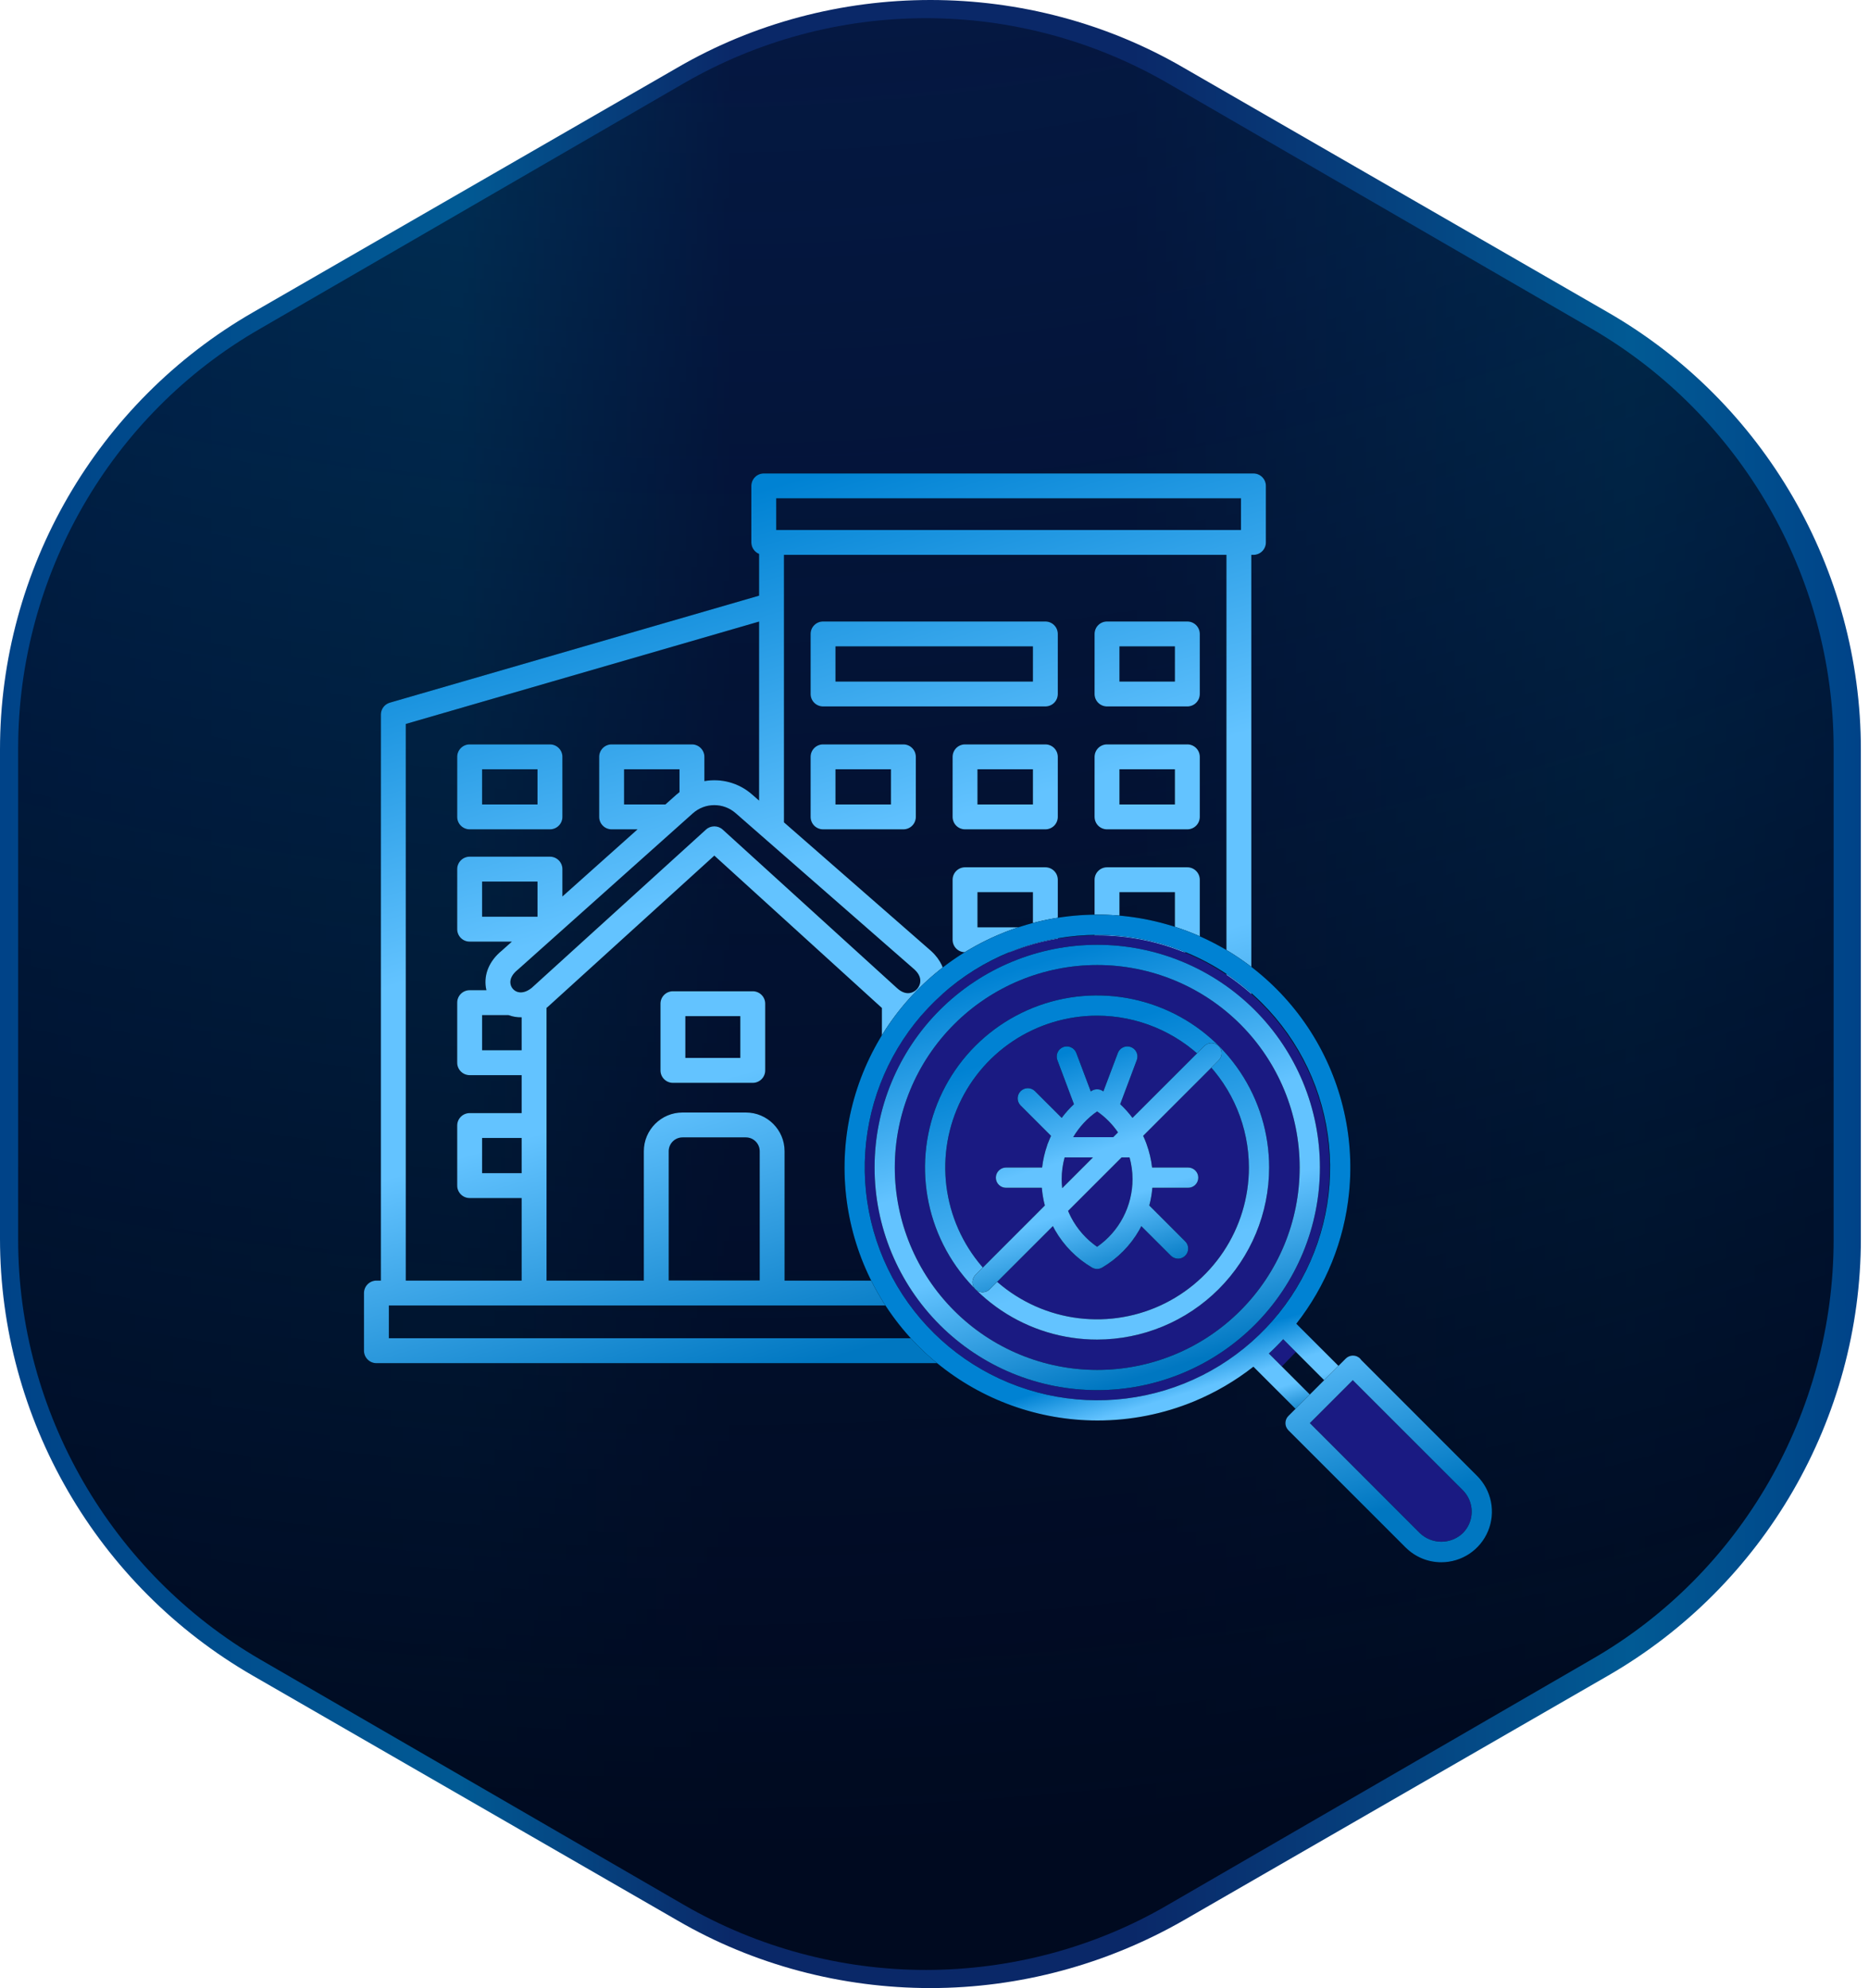 <?xml version="1.0" encoding="UTF-8"?>
<svg xmlns="http://www.w3.org/2000/svg" width="110" height="117" viewBox="0 0 110 117" fill="none">
  <path d="M54.76 117C49.547 117 44.378 115.644 39.865 113.018L14.895 98.623C5.695 93.329 0 83.484 0 72.895V44.105C0 33.516 5.695 23.671 14.895 18.377L39.865 3.982C44.378 1.356 49.547 0 54.76 0C59.974 0 65.143 1.356 69.655 3.982L94.626 18.377C103.825 23.671 109.521 33.516 109.521 44.105V72.895C109.521 83.484 103.825 93.329 94.626 98.623L69.655 113.018C65.143 115.6 60.017 117 54.76 117Z" fill="url(#paint0_linear_6316_9191)"></path>
  <path d="M54.493 115.933C49.501 115.933 44.596 114.615 40.261 112.11L15.3 97.654C6.542 92.556 1.068 83.109 1.068 72.959V44.045C1.068 33.895 6.498 24.403 15.3 19.35L40.261 4.893C44.596 2.389 49.501 1.07 54.493 1.07C59.485 1.07 64.39 2.389 68.725 4.893L93.686 19.35C102.444 24.447 107.918 33.895 107.918 44.045V72.959C107.918 83.109 102.488 92.6 93.686 97.654L68.725 112.11C64.433 114.615 59.485 115.933 54.493 115.933Z" fill="url(#paint1_radial_6316_9191)"></path>
  <path d="M61.524 58.274H56.797C56.603 58.274 56.416 58.351 56.279 58.489C56.142 58.626 56.065 58.812 56.065 59.007V62.541C56.065 62.736 56.142 62.922 56.279 63.059C56.416 63.197 56.603 63.274 56.797 63.274H61.524C61.719 63.274 61.905 63.197 62.043 63.059C62.18 62.922 62.257 62.736 62.257 62.541V59.007C62.257 58.812 62.18 58.626 62.043 58.489C61.905 58.351 61.719 58.274 61.524 58.274ZM60.792 61.809H57.53V59.739H60.792V61.809ZM62.257 40.843V37.308C62.257 37.114 62.18 36.927 62.043 36.79C61.905 36.652 61.719 36.575 61.524 36.575H48.441C48.247 36.575 48.06 36.652 47.923 36.79C47.785 36.927 47.708 37.114 47.708 37.308V40.843C47.708 41.037 47.785 41.223 47.923 41.361C48.06 41.498 48.247 41.575 48.441 41.575H61.524C61.719 41.575 61.905 41.498 62.043 41.361C62.18 41.223 62.257 41.037 62.257 40.843ZM60.792 40.11H49.174V38.041H60.792V40.11ZM73.913 75.365H73.647V32.654H73.771C73.965 32.654 74.152 32.577 74.289 32.44C74.427 32.302 74.504 32.116 74.504 31.921V28.596C74.504 28.402 74.427 28.215 74.289 28.078C74.152 27.941 73.965 27.863 73.771 27.863H44.953C44.759 27.863 44.572 27.941 44.435 28.078C44.298 28.215 44.22 28.402 44.22 28.596V31.921C44.22 32.067 44.264 32.209 44.345 32.329C44.425 32.45 44.541 32.544 44.675 32.599V35.055L22.945 41.352C22.793 41.396 22.659 41.488 22.563 41.615C22.468 41.742 22.416 41.897 22.416 42.056V75.365H22.155C21.96 75.365 21.774 75.442 21.637 75.58C21.499 75.717 21.422 75.904 21.422 76.098V79.491C21.422 79.686 21.499 79.872 21.637 80.009C21.774 80.147 21.96 80.224 22.155 80.224H73.913C74.107 80.224 74.294 80.147 74.431 80.009C74.569 79.872 74.646 79.686 74.646 79.491V76.098C74.646 75.904 74.569 75.717 74.431 75.58C74.294 75.442 74.107 75.365 73.913 75.365ZM45.686 29.329H73.038V31.189H45.686V29.329ZM54.802 55.968L54.791 55.958L46.141 48.396V32.654H72.181V75.365H53.369V59.919C53.391 59.919 53.414 59.92 53.436 59.92C54.067 59.92 54.649 59.636 55.052 59.195C55.794 58.381 55.946 57.012 54.802 55.968ZM53.82 57.056C54.096 57.31 54.21 57.589 54.15 57.864C54.093 58.121 53.895 58.338 53.644 58.418C53.374 58.504 53.084 58.414 52.803 58.159L42.535 48.822C42.395 48.694 42.219 48.631 42.042 48.631C41.865 48.631 41.689 48.694 41.55 48.821L31.287 58.143C30.983 58.383 30.678 58.461 30.427 58.364C30.327 58.326 30.239 58.262 30.172 58.179C30.105 58.096 30.061 57.996 30.044 57.891C30.002 57.62 30.149 57.334 30.457 57.084C30.467 57.077 30.476 57.069 30.486 57.06L40.777 47.866C41.493 47.225 42.577 47.222 43.301 47.86L53.82 57.056ZM43.897 65.472H40.171C38.914 65.472 37.892 66.494 37.892 67.751V75.365H32.166V59.315C32.185 59.3 32.204 59.286 32.223 59.271C32.234 59.262 32.245 59.253 32.255 59.243L42.042 50.354L51.817 59.242C51.845 59.268 51.874 59.293 51.903 59.318V75.365H46.177V67.751C46.177 66.494 45.154 65.472 43.897 65.472ZM44.712 67.751V75.357H39.357V67.751C39.357 67.302 39.722 66.937 40.172 66.937H43.897C44.346 66.937 44.712 67.302 44.712 67.751ZM30.7 59.869V61.809H28.374V59.739H29.922C30.171 59.832 30.435 59.876 30.7 59.869ZM28.374 53.951V51.882H31.635V53.951H28.374ZM39.163 47.343H36.73V45.274H39.992V46.615C39.926 46.665 39.862 46.717 39.8 46.773L39.163 47.342V47.343ZM23.882 42.606L44.675 36.581V47.115L44.268 46.759C43.475 46.06 42.436 45.797 41.457 45.969V44.541C41.457 44.346 41.38 44.16 41.242 44.023C41.105 43.885 40.919 43.808 40.724 43.808H35.997C35.803 43.808 35.616 43.885 35.479 44.023C35.342 44.16 35.264 44.346 35.264 44.541V48.075C35.264 48.27 35.342 48.456 35.479 48.593C35.616 48.731 35.803 48.808 35.997 48.808H37.522L33.101 52.758V51.149C33.101 51.053 33.082 50.958 33.045 50.869C33.008 50.78 32.954 50.699 32.886 50.631C32.818 50.563 32.737 50.509 32.648 50.472C32.559 50.435 32.464 50.416 32.368 50.416H27.641C27.447 50.416 27.26 50.494 27.123 50.631C26.985 50.769 26.908 50.955 26.908 51.149V54.684C26.908 54.878 26.985 55.065 27.123 55.202C27.26 55.339 27.447 55.416 27.641 55.416H30.126L29.522 55.956C28.809 56.538 28.472 57.325 28.596 58.118C28.605 58.17 28.616 58.222 28.628 58.274H27.641C27.447 58.274 27.26 58.351 27.123 58.489C26.985 58.626 26.908 58.812 26.908 59.007V62.541C26.908 62.736 26.985 62.922 27.123 63.059C27.26 63.197 27.447 63.274 27.641 63.274H30.7V65.507H27.641C27.447 65.507 27.26 65.584 27.123 65.721C26.985 65.859 26.908 66.045 26.908 66.24V69.774C26.908 69.968 26.985 70.155 27.123 70.292C27.26 70.43 27.447 70.507 27.641 70.507H30.7V75.365H23.882V42.606ZM30.7 66.972V69.041H28.374V66.972H30.7ZM73.18 78.758H22.887V76.831H73.18V78.758ZM61.524 51.041H56.797C56.603 51.041 56.416 51.118 56.279 51.256C56.142 51.393 56.065 51.579 56.065 51.774V55.308C56.065 55.503 56.142 55.689 56.279 55.826C56.416 55.964 56.603 56.041 56.797 56.041H61.524C61.719 56.041 61.905 55.964 62.043 55.826C62.18 55.689 62.257 55.503 62.257 55.308V51.774C62.257 51.579 62.18 51.393 62.043 51.256C61.905 51.118 61.719 51.041 61.524 51.041ZM60.792 54.575H57.53V52.507H60.792V54.575ZM61.524 65.507H56.797C56.603 65.507 56.416 65.584 56.279 65.722C56.142 65.859 56.065 66.045 56.065 66.24V69.774C56.065 69.969 56.142 70.155 56.279 70.292C56.416 70.43 56.603 70.507 56.797 70.507H61.524C61.719 70.507 61.905 70.43 62.043 70.292C62.18 70.155 62.257 69.969 62.257 69.774V66.24C62.257 66.045 62.18 65.859 62.043 65.722C61.905 65.584 61.719 65.507 61.524 65.507ZM60.792 69.041H57.53V66.972H60.792V69.041ZM44.304 58.337H39.605C39.41 58.337 39.224 58.414 39.086 58.551C38.949 58.689 38.872 58.875 38.872 59.07V62.994C38.872 63.188 38.949 63.375 39.086 63.512C39.224 63.65 39.41 63.727 39.605 63.727H44.304C44.498 63.727 44.685 63.65 44.822 63.512C44.96 63.375 45.037 63.188 45.037 62.994V59.07C45.037 58.875 44.96 58.689 44.822 58.551C44.685 58.414 44.498 58.337 44.304 58.337ZM43.571 62.261H40.337V59.802H43.571V62.261ZM65.154 48.808H69.881C70.075 48.808 70.261 48.731 70.399 48.593C70.536 48.456 70.614 48.27 70.614 48.075V44.541C70.614 44.346 70.536 44.16 70.399 44.023C70.261 43.885 70.075 43.808 69.881 43.808H65.154C64.959 43.808 64.773 43.885 64.635 44.023C64.498 44.16 64.421 44.346 64.421 44.541V48.075C64.421 48.27 64.498 48.456 64.635 48.593C64.773 48.731 64.959 48.808 65.154 48.808ZM65.886 45.274H69.148V47.343H65.886V45.274ZM53.168 43.808H48.441C48.247 43.808 48.06 43.885 47.923 44.023C47.785 44.16 47.708 44.347 47.708 44.541V48.075C47.708 48.27 47.785 48.456 47.923 48.594C48.06 48.731 48.247 48.808 48.441 48.808H53.168C53.363 48.808 53.549 48.731 53.686 48.594C53.824 48.456 53.901 48.27 53.901 48.075V44.541C53.901 44.347 53.824 44.16 53.686 44.023C53.549 43.885 53.363 43.808 53.168 43.808ZM52.435 47.343H49.174V45.274H52.435V47.343ZM65.154 63.274H69.881C70.075 63.274 70.261 63.197 70.399 63.059C70.536 62.922 70.614 62.736 70.614 62.541V59.007C70.614 58.812 70.536 58.626 70.399 58.489C70.261 58.351 70.075 58.274 69.881 58.274H65.154C64.959 58.274 64.773 58.351 64.635 58.489C64.498 58.626 64.421 58.812 64.421 59.007V62.541C64.421 62.736 64.498 62.922 64.635 63.059C64.773 63.197 64.959 63.274 65.154 63.274ZM65.886 59.739H69.148V61.809H65.886V59.739ZM65.154 56.041H69.881C70.075 56.041 70.261 55.964 70.399 55.826C70.536 55.689 70.614 55.503 70.614 55.308V51.774C70.614 51.579 70.536 51.393 70.399 51.256C70.261 51.118 70.075 51.041 69.881 51.041H65.154C64.959 51.041 64.773 51.118 64.635 51.256C64.498 51.393 64.421 51.579 64.421 51.774V55.308C64.421 55.503 64.498 55.689 64.635 55.826C64.773 55.964 64.959 56.041 65.154 56.041ZM65.886 52.507H69.148V54.575H65.886V52.507ZM65.154 70.507H69.881C70.075 70.507 70.261 70.43 70.399 70.292C70.536 70.155 70.614 69.969 70.614 69.774V66.24C70.614 66.045 70.536 65.859 70.399 65.722C70.261 65.584 70.075 65.507 69.881 65.507H65.154C64.959 65.507 64.773 65.584 64.635 65.722C64.498 65.859 64.421 66.045 64.421 66.24V69.774C64.421 69.969 64.498 70.155 64.635 70.292C64.773 70.43 64.959 70.507 65.154 70.507ZM65.886 66.972H69.148V69.041H65.886V66.972ZM61.524 43.808H56.797C56.603 43.808 56.416 43.885 56.279 44.023C56.142 44.16 56.065 44.347 56.065 44.541V48.075C56.065 48.27 56.142 48.456 56.279 48.594C56.416 48.731 56.603 48.808 56.797 48.808H61.524C61.719 48.808 61.905 48.731 62.043 48.594C62.18 48.456 62.257 48.27 62.257 48.075V44.541C62.257 44.347 62.18 44.16 62.043 44.023C61.905 43.885 61.719 43.808 61.524 43.808ZM60.792 47.343H57.53V45.274H60.792V47.343ZM27.641 48.808H32.368C32.562 48.808 32.749 48.731 32.886 48.593C33.024 48.456 33.101 48.27 33.101 48.075V44.541C33.101 44.346 33.024 44.16 32.886 44.023C32.749 43.885 32.562 43.808 32.368 43.808H27.641C27.447 43.808 27.26 43.885 27.123 44.023C26.985 44.16 26.908 44.346 26.908 44.541V48.075C26.908 48.27 26.985 48.456 27.123 48.593C27.26 48.731 27.447 48.808 27.641 48.808ZM28.374 45.274H31.635V47.343H28.374V45.274ZM65.154 41.575H69.881C70.075 41.575 70.261 41.498 70.399 41.361C70.536 41.223 70.614 41.037 70.614 40.843V37.308C70.614 37.114 70.536 36.927 70.399 36.79C70.261 36.652 70.075 36.575 69.881 36.575H65.154C64.959 36.575 64.773 36.652 64.635 36.79C64.498 36.927 64.421 37.114 64.421 37.308V40.843C64.421 41.037 64.498 41.223 64.635 41.361C64.773 41.498 64.959 41.575 65.154 41.575ZM65.886 38.041H69.148V40.11H65.886V38.041Z" fill="black"></path>
  <path d="M61.524 58.274H56.797C56.603 58.274 56.416 58.351 56.279 58.489C56.142 58.626 56.065 58.812 56.065 59.007V62.541C56.065 62.736 56.142 62.922 56.279 63.059C56.416 63.197 56.603 63.274 56.797 63.274H61.524C61.719 63.274 61.905 63.197 62.043 63.059C62.18 62.922 62.257 62.736 62.257 62.541V59.007C62.257 58.812 62.18 58.626 62.043 58.489C61.905 58.351 61.719 58.274 61.524 58.274ZM60.792 61.809H57.53V59.739H60.792V61.809ZM62.257 40.843V37.308C62.257 37.114 62.18 36.927 62.043 36.79C61.905 36.652 61.719 36.575 61.524 36.575H48.441C48.247 36.575 48.06 36.652 47.923 36.79C47.785 36.927 47.708 37.114 47.708 37.308V40.843C47.708 41.037 47.785 41.223 47.923 41.361C48.06 41.498 48.247 41.575 48.441 41.575H61.524C61.719 41.575 61.905 41.498 62.043 41.361C62.18 41.223 62.257 41.037 62.257 40.843ZM60.792 40.11H49.174V38.041H60.792V40.11ZM73.913 75.365H73.647V32.654H73.771C73.965 32.654 74.152 32.577 74.289 32.44C74.427 32.302 74.504 32.116 74.504 31.921V28.596C74.504 28.402 74.427 28.215 74.289 28.078C74.152 27.941 73.965 27.863 73.771 27.863H44.953C44.759 27.863 44.572 27.941 44.435 28.078C44.298 28.215 44.22 28.402 44.22 28.596V31.921C44.22 32.067 44.264 32.209 44.345 32.329C44.425 32.45 44.541 32.544 44.675 32.599V35.055L22.945 41.352C22.793 41.396 22.659 41.488 22.563 41.615C22.468 41.742 22.416 41.897 22.416 42.056V75.365H22.155C21.96 75.365 21.774 75.442 21.637 75.58C21.499 75.717 21.422 75.904 21.422 76.098V79.491C21.422 79.686 21.499 79.872 21.637 80.009C21.774 80.147 21.96 80.224 22.155 80.224H73.913C74.107 80.224 74.294 80.147 74.431 80.009C74.569 79.872 74.646 79.686 74.646 79.491V76.098C74.646 75.904 74.569 75.717 74.431 75.58C74.294 75.442 74.107 75.365 73.913 75.365ZM45.686 29.329H73.038V31.189H45.686V29.329ZM54.802 55.968L54.791 55.958L46.141 48.396V32.654H72.181V75.365H53.369V59.919C53.391 59.919 53.414 59.92 53.436 59.92C54.067 59.92 54.649 59.636 55.052 59.195C55.794 58.381 55.946 57.012 54.802 55.968ZM53.82 57.056C54.096 57.31 54.21 57.589 54.15 57.864C54.093 58.121 53.895 58.338 53.644 58.418C53.374 58.504 53.084 58.414 52.803 58.159L42.535 48.822C42.395 48.694 42.219 48.631 42.042 48.631C41.865 48.631 41.689 48.694 41.55 48.821L31.287 58.143C30.983 58.383 30.678 58.461 30.427 58.364C30.327 58.326 30.239 58.262 30.172 58.179C30.105 58.096 30.061 57.996 30.044 57.891C30.002 57.62 30.149 57.334 30.457 57.084C30.467 57.077 30.476 57.069 30.486 57.06L40.777 47.866C41.493 47.225 42.577 47.222 43.301 47.86L53.82 57.056ZM43.897 65.472H40.171C38.914 65.472 37.892 66.494 37.892 67.751V75.365H32.166V59.315C32.185 59.3 32.204 59.286 32.223 59.271C32.234 59.262 32.245 59.253 32.255 59.243L42.042 50.354L51.817 59.242C51.845 59.268 51.874 59.293 51.903 59.318V75.365H46.177V67.751C46.177 66.494 45.154 65.472 43.897 65.472ZM44.712 67.751V75.357H39.357V67.751C39.357 67.302 39.722 66.937 40.172 66.937H43.897C44.346 66.937 44.712 67.302 44.712 67.751ZM30.7 59.869V61.809H28.374V59.739H29.922C30.171 59.832 30.435 59.876 30.7 59.869ZM28.374 53.951V51.882H31.635V53.951H28.374ZM39.163 47.343H36.73V45.274H39.992V46.615C39.926 46.665 39.862 46.717 39.8 46.773L39.163 47.342V47.343ZM23.882 42.606L44.675 36.581V47.115L44.268 46.759C43.475 46.06 42.436 45.797 41.457 45.969V44.541C41.457 44.346 41.38 44.16 41.242 44.023C41.105 43.885 40.919 43.808 40.724 43.808H35.997C35.803 43.808 35.616 43.885 35.479 44.023C35.342 44.16 35.264 44.346 35.264 44.541V48.075C35.264 48.27 35.342 48.456 35.479 48.593C35.616 48.731 35.803 48.808 35.997 48.808H37.522L33.101 52.758V51.149C33.101 51.053 33.082 50.958 33.045 50.869C33.008 50.78 32.954 50.699 32.886 50.631C32.818 50.563 32.737 50.509 32.648 50.472C32.559 50.435 32.464 50.416 32.368 50.416H27.641C27.447 50.416 27.26 50.494 27.123 50.631C26.985 50.769 26.908 50.955 26.908 51.149V54.684C26.908 54.878 26.985 55.065 27.123 55.202C27.26 55.339 27.447 55.416 27.641 55.416H30.126L29.522 55.956C28.809 56.538 28.472 57.325 28.596 58.118C28.605 58.17 28.616 58.222 28.628 58.274H27.641C27.447 58.274 27.26 58.351 27.123 58.489C26.985 58.626 26.908 58.812 26.908 59.007V62.541C26.908 62.736 26.985 62.922 27.123 63.059C27.26 63.197 27.447 63.274 27.641 63.274H30.7V65.507H27.641C27.447 65.507 27.26 65.584 27.123 65.721C26.985 65.859 26.908 66.045 26.908 66.24V69.774C26.908 69.968 26.985 70.155 27.123 70.292C27.26 70.43 27.447 70.507 27.641 70.507H30.7V75.365H23.882V42.606ZM30.7 66.972V69.041H28.374V66.972H30.7ZM73.18 78.758H22.887V76.831H73.18V78.758ZM61.524 51.041H56.797C56.603 51.041 56.416 51.118 56.279 51.256C56.142 51.393 56.065 51.579 56.065 51.774V55.308C56.065 55.503 56.142 55.689 56.279 55.826C56.416 55.964 56.603 56.041 56.797 56.041H61.524C61.719 56.041 61.905 55.964 62.043 55.826C62.18 55.689 62.257 55.503 62.257 55.308V51.774C62.257 51.579 62.18 51.393 62.043 51.256C61.905 51.118 61.719 51.041 61.524 51.041ZM60.792 54.575H57.53V52.507H60.792V54.575ZM61.524 65.507H56.797C56.603 65.507 56.416 65.584 56.279 65.722C56.142 65.859 56.065 66.045 56.065 66.24V69.774C56.065 69.969 56.142 70.155 56.279 70.292C56.416 70.43 56.603 70.507 56.797 70.507H61.524C61.719 70.507 61.905 70.43 62.043 70.292C62.18 70.155 62.257 69.969 62.257 69.774V66.24C62.257 66.045 62.18 65.859 62.043 65.722C61.905 65.584 61.719 65.507 61.524 65.507ZM60.792 69.041H57.53V66.972H60.792V69.041ZM44.304 58.337H39.605C39.41 58.337 39.224 58.414 39.086 58.551C38.949 58.689 38.872 58.875 38.872 59.07V62.994C38.872 63.188 38.949 63.375 39.086 63.512C39.224 63.65 39.41 63.727 39.605 63.727H44.304C44.498 63.727 44.685 63.65 44.822 63.512C44.96 63.375 45.037 63.188 45.037 62.994V59.07C45.037 58.875 44.96 58.689 44.822 58.551C44.685 58.414 44.498 58.337 44.304 58.337ZM43.571 62.261H40.337V59.802H43.571V62.261ZM65.154 48.808H69.881C70.075 48.808 70.261 48.731 70.399 48.593C70.536 48.456 70.614 48.27 70.614 48.075V44.541C70.614 44.346 70.536 44.16 70.399 44.023C70.261 43.885 70.075 43.808 69.881 43.808H65.154C64.959 43.808 64.773 43.885 64.635 44.023C64.498 44.16 64.421 44.346 64.421 44.541V48.075C64.421 48.27 64.498 48.456 64.635 48.593C64.773 48.731 64.959 48.808 65.154 48.808ZM65.886 45.274H69.148V47.343H65.886V45.274ZM53.168 43.808H48.441C48.247 43.808 48.06 43.885 47.923 44.023C47.785 44.16 47.708 44.347 47.708 44.541V48.075C47.708 48.27 47.785 48.456 47.923 48.594C48.06 48.731 48.247 48.808 48.441 48.808H53.168C53.363 48.808 53.549 48.731 53.686 48.594C53.824 48.456 53.901 48.27 53.901 48.075V44.541C53.901 44.347 53.824 44.16 53.686 44.023C53.549 43.885 53.363 43.808 53.168 43.808ZM52.435 47.343H49.174V45.274H52.435V47.343ZM65.154 63.274H69.881C70.075 63.274 70.261 63.197 70.399 63.059C70.536 62.922 70.614 62.736 70.614 62.541V59.007C70.614 58.812 70.536 58.626 70.399 58.489C70.261 58.351 70.075 58.274 69.881 58.274H65.154C64.959 58.274 64.773 58.351 64.635 58.489C64.498 58.626 64.421 58.812 64.421 59.007V62.541C64.421 62.736 64.498 62.922 64.635 63.059C64.773 63.197 64.959 63.274 65.154 63.274ZM65.886 59.739H69.148V61.809H65.886V59.739ZM65.154 56.041H69.881C70.075 56.041 70.261 55.964 70.399 55.826C70.536 55.689 70.614 55.503 70.614 55.308V51.774C70.614 51.579 70.536 51.393 70.399 51.256C70.261 51.118 70.075 51.041 69.881 51.041H65.154C64.959 51.041 64.773 51.118 64.635 51.256C64.498 51.393 64.421 51.579 64.421 51.774V55.308C64.421 55.503 64.498 55.689 64.635 55.826C64.773 55.964 64.959 56.041 65.154 56.041ZM65.886 52.507H69.148V54.575H65.886V52.507ZM65.154 70.507H69.881C70.075 70.507 70.261 70.43 70.399 70.292C70.536 70.155 70.614 69.969 70.614 69.774V66.24C70.614 66.045 70.536 65.859 70.399 65.722C70.261 65.584 70.075 65.507 69.881 65.507H65.154C64.959 65.507 64.773 65.584 64.635 65.722C64.498 65.859 64.421 66.045 64.421 66.24V69.774C64.421 69.969 64.498 70.155 64.635 70.292C64.773 70.43 64.959 70.507 65.154 70.507ZM65.886 66.972H69.148V69.041H65.886V66.972ZM61.524 43.808H56.797C56.603 43.808 56.416 43.885 56.279 44.023C56.142 44.16 56.065 44.347 56.065 44.541V48.075C56.065 48.27 56.142 48.456 56.279 48.594C56.416 48.731 56.603 48.808 56.797 48.808H61.524C61.719 48.808 61.905 48.731 62.043 48.594C62.18 48.456 62.257 48.27 62.257 48.075V44.541C62.257 44.347 62.18 44.16 62.043 44.023C61.905 43.885 61.719 43.808 61.524 43.808ZM60.792 47.343H57.53V45.274H60.792V47.343ZM27.641 48.808H32.368C32.562 48.808 32.749 48.731 32.886 48.593C33.024 48.456 33.101 48.27 33.101 48.075V44.541C33.101 44.346 33.024 44.16 32.886 44.023C32.749 43.885 32.562 43.808 32.368 43.808H27.641C27.447 43.808 27.26 43.885 27.123 44.023C26.985 44.16 26.908 44.346 26.908 44.541V48.075C26.908 48.27 26.985 48.456 27.123 48.593C27.26 48.731 27.447 48.808 27.641 48.808ZM28.374 45.274H31.635V47.343H28.374V45.274ZM65.154 41.575H69.881C70.075 41.575 70.261 41.498 70.399 41.361C70.536 41.223 70.614 41.037 70.614 40.843V37.308C70.614 37.114 70.536 36.927 70.399 36.79C70.261 36.652 70.075 36.575 69.881 36.575H65.154C64.959 36.575 64.773 36.652 64.635 36.79C64.498 36.927 64.421 37.114 64.421 37.308V40.843C64.421 41.037 64.498 41.223 64.635 41.361C64.773 41.498 64.959 41.575 65.154 41.575ZM65.886 38.041H69.148V40.11H65.886V38.041Z" fill="url(#paint2_linear_6316_9191)"></path>
  <circle cx="64.552" cy="68.747" r="13.7" fill="#1A1A82"></circle>
  <rect x="76.699" y="84.043" width="4.341" height="11.259" transform="rotate(-45.364 76.699 84.043)" fill="#1A1A82"></rect>
  <rect x="72.045" y="78.422" width="2.56" height="3.825" transform="rotate(-45.777 72.045 78.422)" fill="#1A1A82"></rect>
  <path d="M64.579 81.812C62.858 81.812 61.154 81.473 59.564 80.815C57.974 80.156 56.529 79.191 55.312 77.974C52.854 75.517 51.473 72.183 51.473 68.708C51.472 65.232 52.853 61.898 55.31 59.441C57.768 56.983 61.101 55.602 64.577 55.602H64.578C66.299 55.602 68.003 55.941 69.593 56.599C71.183 57.258 72.628 58.223 73.845 59.44C75.062 60.657 76.027 62.101 76.686 63.691C77.345 65.281 77.684 66.986 77.684 68.707C77.684 70.427 77.345 72.132 76.686 73.722C76.028 75.312 75.062 76.756 73.846 77.973C72.629 79.19 71.184 80.156 69.594 80.814C68.004 81.473 66.3 81.812 64.579 81.812ZM64.577 56.793C61.417 56.793 58.387 58.048 56.153 60.283C53.918 62.517 52.663 65.548 52.663 68.708C52.663 71.868 53.919 74.898 56.153 77.132C58.387 79.367 61.418 80.622 64.578 80.622C67.737 80.622 70.768 79.367 73.002 77.132C75.237 74.898 76.492 71.868 76.492 68.708C76.492 65.548 75.237 62.517 73.003 60.283C70.768 58.048 67.738 56.793 64.578 56.793H64.577Z" fill="black"></path>
  <path d="M64.579 81.812C62.858 81.812 61.154 81.473 59.564 80.815C57.974 80.156 56.529 79.191 55.312 77.974C52.854 75.517 51.473 72.183 51.473 68.708C51.472 65.232 52.853 61.898 55.31 59.441C57.768 56.983 61.101 55.602 64.577 55.602H64.578C66.299 55.602 68.003 55.941 69.593 56.599C71.183 57.258 72.628 58.223 73.845 59.44C75.062 60.657 76.027 62.101 76.686 63.691C77.345 65.281 77.684 66.986 77.684 68.707C77.684 70.427 77.345 72.132 76.686 73.722C76.028 75.312 75.062 76.756 73.846 77.973C72.629 79.19 71.184 80.156 69.594 80.814C68.004 81.473 66.3 81.812 64.579 81.812ZM64.577 56.793C61.417 56.793 58.387 58.048 56.153 60.283C53.918 62.517 52.663 65.548 52.663 68.708C52.663 71.868 53.919 74.898 56.153 77.132C58.387 79.367 61.418 80.622 64.578 80.622C67.737 80.622 70.768 79.367 73.002 77.132C75.237 74.898 76.492 71.868 76.492 68.708C76.492 65.548 75.237 62.517 73.003 60.283C70.768 58.048 67.738 56.793 64.578 56.793H64.577Z" fill="url(#paint3_linear_6316_9191)"></path>
  <path d="M58.901 54.957C62.084 53.641 65.624 53.47 68.919 54.472C72.213 55.473 75.058 57.586 76.97 60.45C78.881 63.315 79.741 66.752 79.401 70.179C79.121 73.009 78.036 75.685 76.295 77.903L79.196 80.804C79.279 80.887 79.335 80.993 79.358 81.109C79.381 81.224 79.37 81.344 79.325 81.453C79.28 81.562 79.203 81.654 79.105 81.72C79.007 81.785 78.892 81.82 78.774 81.82C78.696 81.82 78.619 81.805 78.547 81.776C78.475 81.746 78.409 81.702 78.353 81.647L75.522 78.813C75.387 78.958 75.25 79.102 75.109 79.242C74.969 79.383 74.825 79.521 74.679 79.656L77.512 82.489C77.595 82.572 77.651 82.678 77.674 82.793C77.697 82.909 77.686 83.029 77.641 83.138C77.596 83.247 77.519 83.34 77.421 83.406C77.323 83.471 77.207 83.505 77.09 83.505C77.012 83.505 76.934 83.49 76.862 83.46C76.79 83.43 76.724 83.386 76.669 83.331L73.769 80.431C72.706 81.265 71.532 81.952 70.278 82.471C68.471 83.218 66.534 83.6 64.579 83.597C61.136 83.594 57.799 82.398 55.139 80.212C52.478 78.026 50.659 74.984 49.989 71.607C49.32 68.229 49.842 64.724 51.467 61.688C53.092 58.652 55.719 56.273 58.901 54.957ZM64.579 55.019C61.411 55.021 58.341 56.121 55.894 58.133C53.446 60.145 51.771 62.943 51.155 66.051C50.539 69.159 51.02 72.384 52.516 75.177C54.011 77.97 56.429 80.158 59.356 81.368C62.284 82.579 65.541 82.737 68.572 81.816C71.603 80.894 74.221 78.95 75.98 76.315C77.738 73.68 78.529 70.516 78.217 67.364C77.904 64.211 76.509 61.264 74.268 59.025C72.996 57.752 71.485 56.742 69.822 56.055C68.16 55.368 66.378 55.015 64.579 55.019Z" fill="black"></path>
  <path d="M58.901 54.957C62.084 53.641 65.624 53.47 68.919 54.472C72.213 55.473 75.058 57.586 76.97 60.45C78.881 63.315 79.741 66.752 79.401 70.179C79.121 73.009 78.036 75.685 76.295 77.903L79.196 80.804C79.279 80.887 79.335 80.993 79.358 81.109C79.381 81.224 79.37 81.344 79.325 81.453C79.28 81.562 79.203 81.654 79.105 81.72C79.007 81.785 78.892 81.82 78.774 81.82C78.696 81.82 78.619 81.805 78.547 81.776C78.475 81.746 78.409 81.702 78.353 81.647L75.522 78.813C75.387 78.958 75.25 79.102 75.109 79.242C74.969 79.383 74.825 79.521 74.679 79.656L77.512 82.489C77.595 82.572 77.651 82.678 77.674 82.793C77.697 82.909 77.686 83.029 77.641 83.138C77.596 83.247 77.519 83.34 77.421 83.406C77.323 83.471 77.207 83.505 77.09 83.505C77.012 83.505 76.934 83.49 76.862 83.46C76.79 83.43 76.724 83.386 76.669 83.331L73.769 80.431C72.706 81.265 71.532 81.952 70.278 82.471C68.471 83.218 66.534 83.6 64.579 83.597C61.136 83.594 57.799 82.398 55.139 80.212C52.478 78.026 50.659 74.984 49.989 71.607C49.32 68.229 49.842 64.724 51.467 61.688C53.092 58.652 55.719 56.273 58.901 54.957ZM64.579 55.019C61.411 55.021 58.341 56.121 55.894 58.133C53.446 60.145 51.771 62.943 51.155 66.051C50.539 69.159 51.02 72.384 52.516 75.177C54.011 77.97 56.429 80.158 59.356 81.368C62.284 82.579 65.541 82.737 68.572 81.816C71.603 80.894 74.221 78.95 75.98 76.315C77.738 73.68 78.529 70.516 78.217 67.364C77.904 64.211 76.509 61.264 74.268 59.025C72.996 57.752 71.485 56.742 69.822 56.055C68.16 55.368 66.378 55.015 64.579 55.019Z" fill="url(#paint4_linear_6316_9191)"></path>
  <path d="M79.621 79.778C79.7 79.777 79.779 79.792 79.852 79.821C79.925 79.851 79.992 79.896 80.048 79.952C80.076 79.98 80.101 80.011 80.122 80.043L86.931 86.854C86.932 86.855 86.934 86.856 86.936 86.858C87.352 87.274 87.636 87.805 87.751 88.382C87.866 88.96 87.806 89.559 87.581 90.103C87.356 90.647 86.975 91.111 86.486 91.439C85.996 91.766 85.42 91.941 84.831 91.942C84.44 91.942 84.052 91.866 83.691 91.716C83.34 91.57 83.02 91.357 82.749 91.091C82.742 91.084 82.733 91.079 82.726 91.071L75.827 84.173C75.82 84.165 75.815 84.156 75.808 84.149C75.793 84.132 75.78 84.115 75.767 84.097C75.761 84.089 75.755 84.082 75.75 84.074C75.731 84.044 75.713 84.012 75.699 83.979C75.654 83.87 75.643 83.75 75.666 83.635C75.689 83.519 75.746 83.413 75.829 83.33L79.198 79.959C79.253 79.902 79.319 79.858 79.392 79.826C79.464 79.795 79.542 79.778 79.621 79.778ZM77.091 83.752L83.558 90.219C83.561 90.222 83.565 90.224 83.568 90.227C83.908 90.551 84.36 90.732 84.83 90.733C85.301 90.733 85.754 90.552 86.094 90.227C86.26 90.061 86.392 89.864 86.482 89.648C86.572 89.431 86.617 89.199 86.617 88.964C86.618 88.73 86.571 88.497 86.482 88.28C86.393 88.067 86.264 87.873 86.102 87.708C86.1 87.706 86.097 87.704 86.095 87.702L79.617 81.224L77.091 83.752ZM62.593 58.776C64.557 58.386 66.593 58.587 68.444 59.353C70.294 60.119 71.876 61.418 72.989 63.083C74.101 64.748 74.695 66.706 74.695 68.709C74.692 71.394 73.624 73.968 71.726 75.866C69.827 77.765 67.253 78.833 64.569 78.836C62.566 78.836 60.608 78.242 58.943 77.129C57.277 76.016 55.978 74.434 55.212 72.584C54.446 70.734 54.245 68.698 54.636 66.734C55.027 64.769 55.991 62.964 57.407 61.548C58.824 60.132 60.629 59.167 62.593 58.776ZM64.569 59.774C62.801 59.774 61.073 60.298 59.604 61.279C58.135 62.261 56.989 63.657 56.313 65.289C55.636 66.922 55.46 68.719 55.805 70.452C56.15 72.185 57.001 73.778 58.25 75.028C59.5 76.277 61.092 77.128 62.825 77.473C64.558 77.817 66.355 77.64 67.987 76.964C69.62 76.288 71.016 75.142 71.998 73.673C72.98 72.204 73.504 70.476 73.504 68.709C73.501 66.34 72.559 64.069 70.884 62.394C69.209 60.719 66.937 59.776 64.569 59.774Z" fill="black"></path>
  <path d="M79.621 79.778C79.7 79.777 79.779 79.792 79.852 79.821C79.925 79.851 79.992 79.896 80.048 79.952C80.076 79.98 80.101 80.011 80.122 80.043L86.931 86.854C86.932 86.855 86.934 86.856 86.936 86.858C87.352 87.274 87.636 87.805 87.751 88.382C87.866 88.96 87.806 89.559 87.581 90.103C87.356 90.647 86.975 91.111 86.486 91.439C85.996 91.766 85.42 91.941 84.831 91.942C84.44 91.942 84.052 91.866 83.691 91.716C83.34 91.57 83.02 91.357 82.749 91.091C82.742 91.084 82.733 91.079 82.726 91.071L75.827 84.173C75.82 84.165 75.815 84.156 75.808 84.149C75.793 84.132 75.78 84.115 75.767 84.097C75.761 84.089 75.755 84.082 75.75 84.074C75.731 84.044 75.713 84.012 75.699 83.979C75.654 83.87 75.643 83.75 75.666 83.635C75.689 83.519 75.746 83.413 75.829 83.33L79.198 79.959C79.253 79.902 79.319 79.858 79.392 79.826C79.464 79.795 79.542 79.778 79.621 79.778ZM77.091 83.752L83.558 90.219C83.561 90.222 83.565 90.224 83.568 90.227C83.908 90.551 84.36 90.732 84.83 90.733C85.301 90.733 85.754 90.552 86.094 90.227C86.26 90.061 86.392 89.864 86.482 89.648C86.572 89.431 86.617 89.199 86.617 88.964C86.618 88.73 86.571 88.497 86.482 88.28C86.393 88.067 86.264 87.873 86.102 87.708C86.1 87.706 86.097 87.704 86.095 87.702L79.617 81.224L77.091 83.752ZM62.593 58.776C64.557 58.386 66.593 58.587 68.444 59.353C70.294 60.119 71.876 61.418 72.989 63.083C74.101 64.748 74.695 66.706 74.695 68.709C74.692 71.394 73.624 73.968 71.726 75.866C69.827 77.765 67.253 78.833 64.569 78.836C62.566 78.836 60.608 78.242 58.943 77.129C57.277 76.016 55.978 74.434 55.212 72.584C54.446 70.734 54.245 68.698 54.636 66.734C55.027 64.769 55.991 62.964 57.407 61.548C58.824 60.132 60.629 59.167 62.593 58.776ZM64.569 59.774C62.801 59.774 61.073 60.298 59.604 61.279C58.135 62.261 56.989 63.657 56.313 65.289C55.636 66.922 55.46 68.719 55.805 70.452C56.15 72.185 57.001 73.778 58.25 75.028C59.5 76.277 61.092 77.128 62.825 77.473C64.558 77.817 66.355 77.64 67.987 76.964C69.62 76.288 71.016 75.142 71.998 73.673C72.98 72.204 73.504 70.476 73.504 68.709C73.501 66.34 72.559 64.069 70.884 62.394C69.209 60.719 66.937 59.776 64.569 59.774Z" fill="url(#paint5_linear_6316_9191)"></path>
  <path d="M71.306 61.387C71.463 61.388 71.612 61.451 71.723 61.562C71.833 61.672 71.896 61.822 71.897 61.978C71.899 62.134 71.838 62.284 71.729 62.397L67.28 66.844C67.346 66.984 67.406 67.127 67.46 67.272C67.469 67.293 67.476 67.315 67.483 67.337C67.644 67.781 67.752 68.241 67.806 68.711H69.93C70.087 68.711 70.239 68.774 70.35 68.886C70.462 68.997 70.525 69.149 70.525 69.307C70.525 69.465 70.462 69.617 70.35 69.728C70.239 69.84 70.087 69.902 69.93 69.902H67.822C67.792 70.255 67.733 70.604 67.642 70.945L69.756 73.058C69.839 73.141 69.896 73.248 69.919 73.363C69.942 73.479 69.93 73.598 69.885 73.707C69.84 73.816 69.763 73.909 69.665 73.975C69.567 74.04 69.452 74.075 69.335 74.075C69.257 74.075 69.179 74.059 69.106 74.029C69.034 73.999 68.968 73.956 68.913 73.9L67.172 72.159C67.132 72.236 67.094 72.314 67.051 72.39C66.529 73.303 65.777 74.063 64.871 74.597C64.78 74.65 64.676 74.68 64.57 74.68C64.464 74.68 64.36 74.65 64.269 74.597C63.362 74.063 62.612 73.302 62.09 72.39C62.046 72.314 62.007 72.236 61.967 72.158L58.251 75.874C58.196 75.929 58.13 75.973 58.057 76.003C57.985 76.033 57.908 76.049 57.83 76.049C57.712 76.049 57.597 76.014 57.499 75.948C57.401 75.883 57.324 75.79 57.279 75.682C57.234 75.573 57.223 75.453 57.246 75.337C57.269 75.222 57.326 75.115 57.409 75.032L61.495 70.945C61.404 70.605 61.347 70.255 61.317 69.902H59.207C59.049 69.902 58.898 69.84 58.786 69.728C58.674 69.617 58.611 69.465 58.611 69.307C58.611 69.149 58.674 68.997 58.786 68.886C58.898 68.774 59.049 68.711 59.207 68.711H61.334C61.385 68.26 61.486 67.818 61.636 67.391C61.646 67.343 61.665 67.298 61.686 67.255C61.739 67.116 61.796 66.979 61.858 66.845L60.062 65.051C59.954 64.939 59.894 64.788 59.895 64.632C59.897 64.476 59.96 64.326 60.07 64.216C60.181 64.106 60.33 64.042 60.486 64.041C60.642 64.04 60.793 64.1 60.905 64.208L62.486 65.789C62.702 65.499 62.944 65.23 63.207 64.983L62.224 62.369C62.175 62.223 62.184 62.062 62.25 61.923C62.316 61.783 62.434 61.675 62.578 61.62C62.722 61.566 62.883 61.57 63.024 61.631C63.166 61.692 63.278 61.806 63.338 61.948L64.197 64.231C64.221 64.217 64.244 64.201 64.269 64.186C64.36 64.133 64.464 64.106 64.57 64.106C64.676 64.106 64.78 64.133 64.871 64.186C64.894 64.2 64.916 64.216 64.939 64.23L65.799 61.948C65.858 61.806 65.971 61.692 66.112 61.631C66.254 61.57 66.414 61.566 66.558 61.62C66.703 61.675 66.821 61.783 66.887 61.923C66.953 62.062 66.962 62.223 66.912 62.369L65.929 64.981C66.193 65.228 66.436 65.497 66.652 65.788L70.888 61.554C71 61.445 71.15 61.385 71.306 61.387ZM62.862 71.262C62.916 71.39 62.973 71.517 63.038 71.641C63.401 72.335 63.927 72.93 64.57 73.377C65.213 72.93 65.739 72.335 66.102 71.641C66.465 70.947 66.655 70.175 66.655 69.392C66.655 68.959 66.594 68.531 66.481 68.116H66.01L62.862 71.262ZM62.658 68.116C62.545 68.531 62.485 68.959 62.485 69.392C62.485 69.57 62.496 69.748 62.516 69.925L64.325 68.116H62.658ZM64.57 65.406C63.996 65.805 63.516 66.324 63.161 66.925H65.516L65.8 66.642C65.469 66.16 65.053 65.741 64.57 65.406Z" fill="black"></path>
  <path d="M71.306 61.387C71.463 61.388 71.612 61.451 71.723 61.562C71.833 61.672 71.896 61.822 71.897 61.978C71.899 62.134 71.838 62.284 71.729 62.397L67.28 66.844C67.346 66.984 67.406 67.127 67.46 67.272C67.469 67.293 67.476 67.315 67.483 67.337C67.644 67.781 67.752 68.241 67.806 68.711H69.93C70.087 68.711 70.239 68.774 70.35 68.886C70.462 68.997 70.525 69.149 70.525 69.307C70.525 69.465 70.462 69.617 70.35 69.728C70.239 69.84 70.087 69.902 69.93 69.902H67.822C67.792 70.255 67.733 70.604 67.642 70.945L69.756 73.058C69.839 73.141 69.896 73.248 69.919 73.363C69.942 73.479 69.93 73.598 69.885 73.707C69.84 73.816 69.763 73.909 69.665 73.975C69.567 74.04 69.452 74.075 69.335 74.075C69.257 74.075 69.179 74.059 69.106 74.029C69.034 73.999 68.968 73.956 68.913 73.9L67.172 72.159C67.132 72.236 67.094 72.314 67.051 72.39C66.529 73.303 65.777 74.063 64.871 74.597C64.78 74.65 64.676 74.68 64.57 74.68C64.464 74.68 64.36 74.65 64.269 74.597C63.362 74.063 62.612 73.302 62.09 72.39C62.046 72.314 62.007 72.236 61.967 72.158L58.251 75.874C58.196 75.929 58.13 75.973 58.057 76.003C57.985 76.033 57.908 76.049 57.83 76.049C57.712 76.049 57.597 76.014 57.499 75.948C57.401 75.883 57.324 75.79 57.279 75.682C57.234 75.573 57.223 75.453 57.246 75.337C57.269 75.222 57.326 75.115 57.409 75.032L61.495 70.945C61.404 70.605 61.347 70.255 61.317 69.902H59.207C59.049 69.902 58.898 69.84 58.786 69.728C58.674 69.617 58.611 69.465 58.611 69.307C58.611 69.149 58.674 68.997 58.786 68.886C58.898 68.774 59.049 68.711 59.207 68.711H61.334C61.385 68.26 61.486 67.818 61.636 67.391C61.646 67.343 61.665 67.298 61.686 67.255C61.739 67.116 61.796 66.979 61.858 66.845L60.062 65.051C59.954 64.939 59.894 64.788 59.895 64.632C59.897 64.476 59.96 64.326 60.07 64.216C60.181 64.106 60.33 64.042 60.486 64.041C60.642 64.04 60.793 64.1 60.905 64.208L62.486 65.789C62.702 65.499 62.944 65.23 63.207 64.983L62.224 62.369C62.175 62.223 62.184 62.062 62.25 61.923C62.316 61.783 62.434 61.675 62.578 61.62C62.722 61.566 62.883 61.57 63.024 61.631C63.166 61.692 63.278 61.806 63.338 61.948L64.197 64.231C64.221 64.217 64.244 64.201 64.269 64.186C64.36 64.133 64.464 64.106 64.57 64.106C64.676 64.106 64.78 64.133 64.871 64.186C64.894 64.2 64.916 64.216 64.939 64.23L65.799 61.948C65.858 61.806 65.971 61.692 66.112 61.631C66.254 61.57 66.414 61.566 66.558 61.62C66.703 61.675 66.821 61.783 66.887 61.923C66.953 62.062 66.962 62.223 66.912 62.369L65.929 64.981C66.193 65.228 66.436 65.497 66.652 65.788L70.888 61.554C71 61.445 71.15 61.385 71.306 61.387ZM62.862 71.262C62.916 71.39 62.973 71.517 63.038 71.641C63.401 72.335 63.927 72.93 64.57 73.377C65.213 72.93 65.739 72.335 66.102 71.641C66.465 70.947 66.655 70.175 66.655 69.392C66.655 68.959 66.594 68.531 66.481 68.116H66.01L62.862 71.262ZM62.658 68.116C62.545 68.531 62.485 68.959 62.485 69.392C62.485 69.57 62.496 69.748 62.516 69.925L64.325 68.116H62.658ZM64.57 65.406C63.996 65.805 63.516 66.324 63.161 66.925H65.516L65.8 66.642C65.469 66.16 65.053 65.741 64.57 65.406Z" fill="url(#paint6_linear_6316_9191)"></path>
  <defs>
    <linearGradient id="paint0_linear_6316_9191" x1="0.051" y1="58.481" x2="109.505" y2="58.481" gradientUnits="userSpaceOnUse">
      <stop stop-color="#004388"></stop>
      <stop offset="0.247" stop-color="#015A94"></stop>
      <stop offset="0.393" stop-color="#0A2868"></stop>
      <stop offset="0.608" stop-color="#0A2868"></stop>
      <stop offset="0.876" stop-color="#015A94"></stop>
      <stop offset="1" stop-color="#004388"></stop>
    </linearGradient>
    <radialGradient id="paint1_radial_6316_9191" cx="0" cy="0" r="1" gradientUnits="userSpaceOnUse" gradientTransform="translate(39.254 -115.419) rotate(27.551) scale(223.555 223.996)">
      <stop stop-color="#000A20" stop-opacity="0"></stop>
      <stop offset="1" stop-color="#000A20"></stop>
    </radialGradient>
    <linearGradient id="paint2_linear_6316_9191" x1="48.034" y1="27.863" x2="62.353" y2="75.961" gradientUnits="userSpaceOnUse">
      <stop stop-color="#0082D3"></stop>
      <stop offset="0.435" stop-color="#63C3FF"></stop>
      <stop offset="0.649" stop-color="#63C3FF"></stop>
      <stop offset="1" stop-color="#0077C1"></stop>
    </linearGradient>
    <linearGradient id="paint3_linear_6316_9191" x1="64.578" y1="55.602" x2="71.845" y2="79.613" gradientUnits="userSpaceOnUse">
      <stop stop-color="#0082D3"></stop>
      <stop offset="0.435" stop-color="#63C3FF"></stop>
      <stop offset="0.649" stop-color="#63C3FF"></stop>
      <stop offset="1" stop-color="#0077C1"></stop>
    </linearGradient>
    <linearGradient id="paint4_linear_6316_9191" x1="76.296" y1="77.353" x2="78.003" y2="82.99" gradientUnits="userSpaceOnUse">
      <stop stop-color="#0082D3"></stop>
      <stop offset="0.435" stop-color="#63C3FF"></stop>
      <stop offset="0.649" stop-color="#63C3FF"></stop>
      <stop offset="1" stop-color="#0077C1"></stop>
    </linearGradient>
    <linearGradient id="paint5_linear_6316_9191" x1="71.125" y1="58.582" x2="80.372" y2="89.144" gradientUnits="userSpaceOnUse">
      <stop stop-color="#0082D3"></stop>
      <stop offset="0.435" stop-color="#63C3FF"></stop>
      <stop offset="0.649" stop-color="#63C3FF"></stop>
      <stop offset="1" stop-color="#0077C1"></stop>
    </linearGradient>
    <linearGradient id="paint6_linear_6316_9191" x1="64.566" y1="61.387" x2="68.63" y2="74.819" gradientUnits="userSpaceOnUse">
      <stop stop-color="#0082D3"></stop>
      <stop offset="0.435" stop-color="#63C3FF"></stop>
      <stop offset="0.649" stop-color="#63C3FF"></stop>
      <stop offset="1" stop-color="#0077C1"></stop>
    </linearGradient>
  </defs>
</svg>
